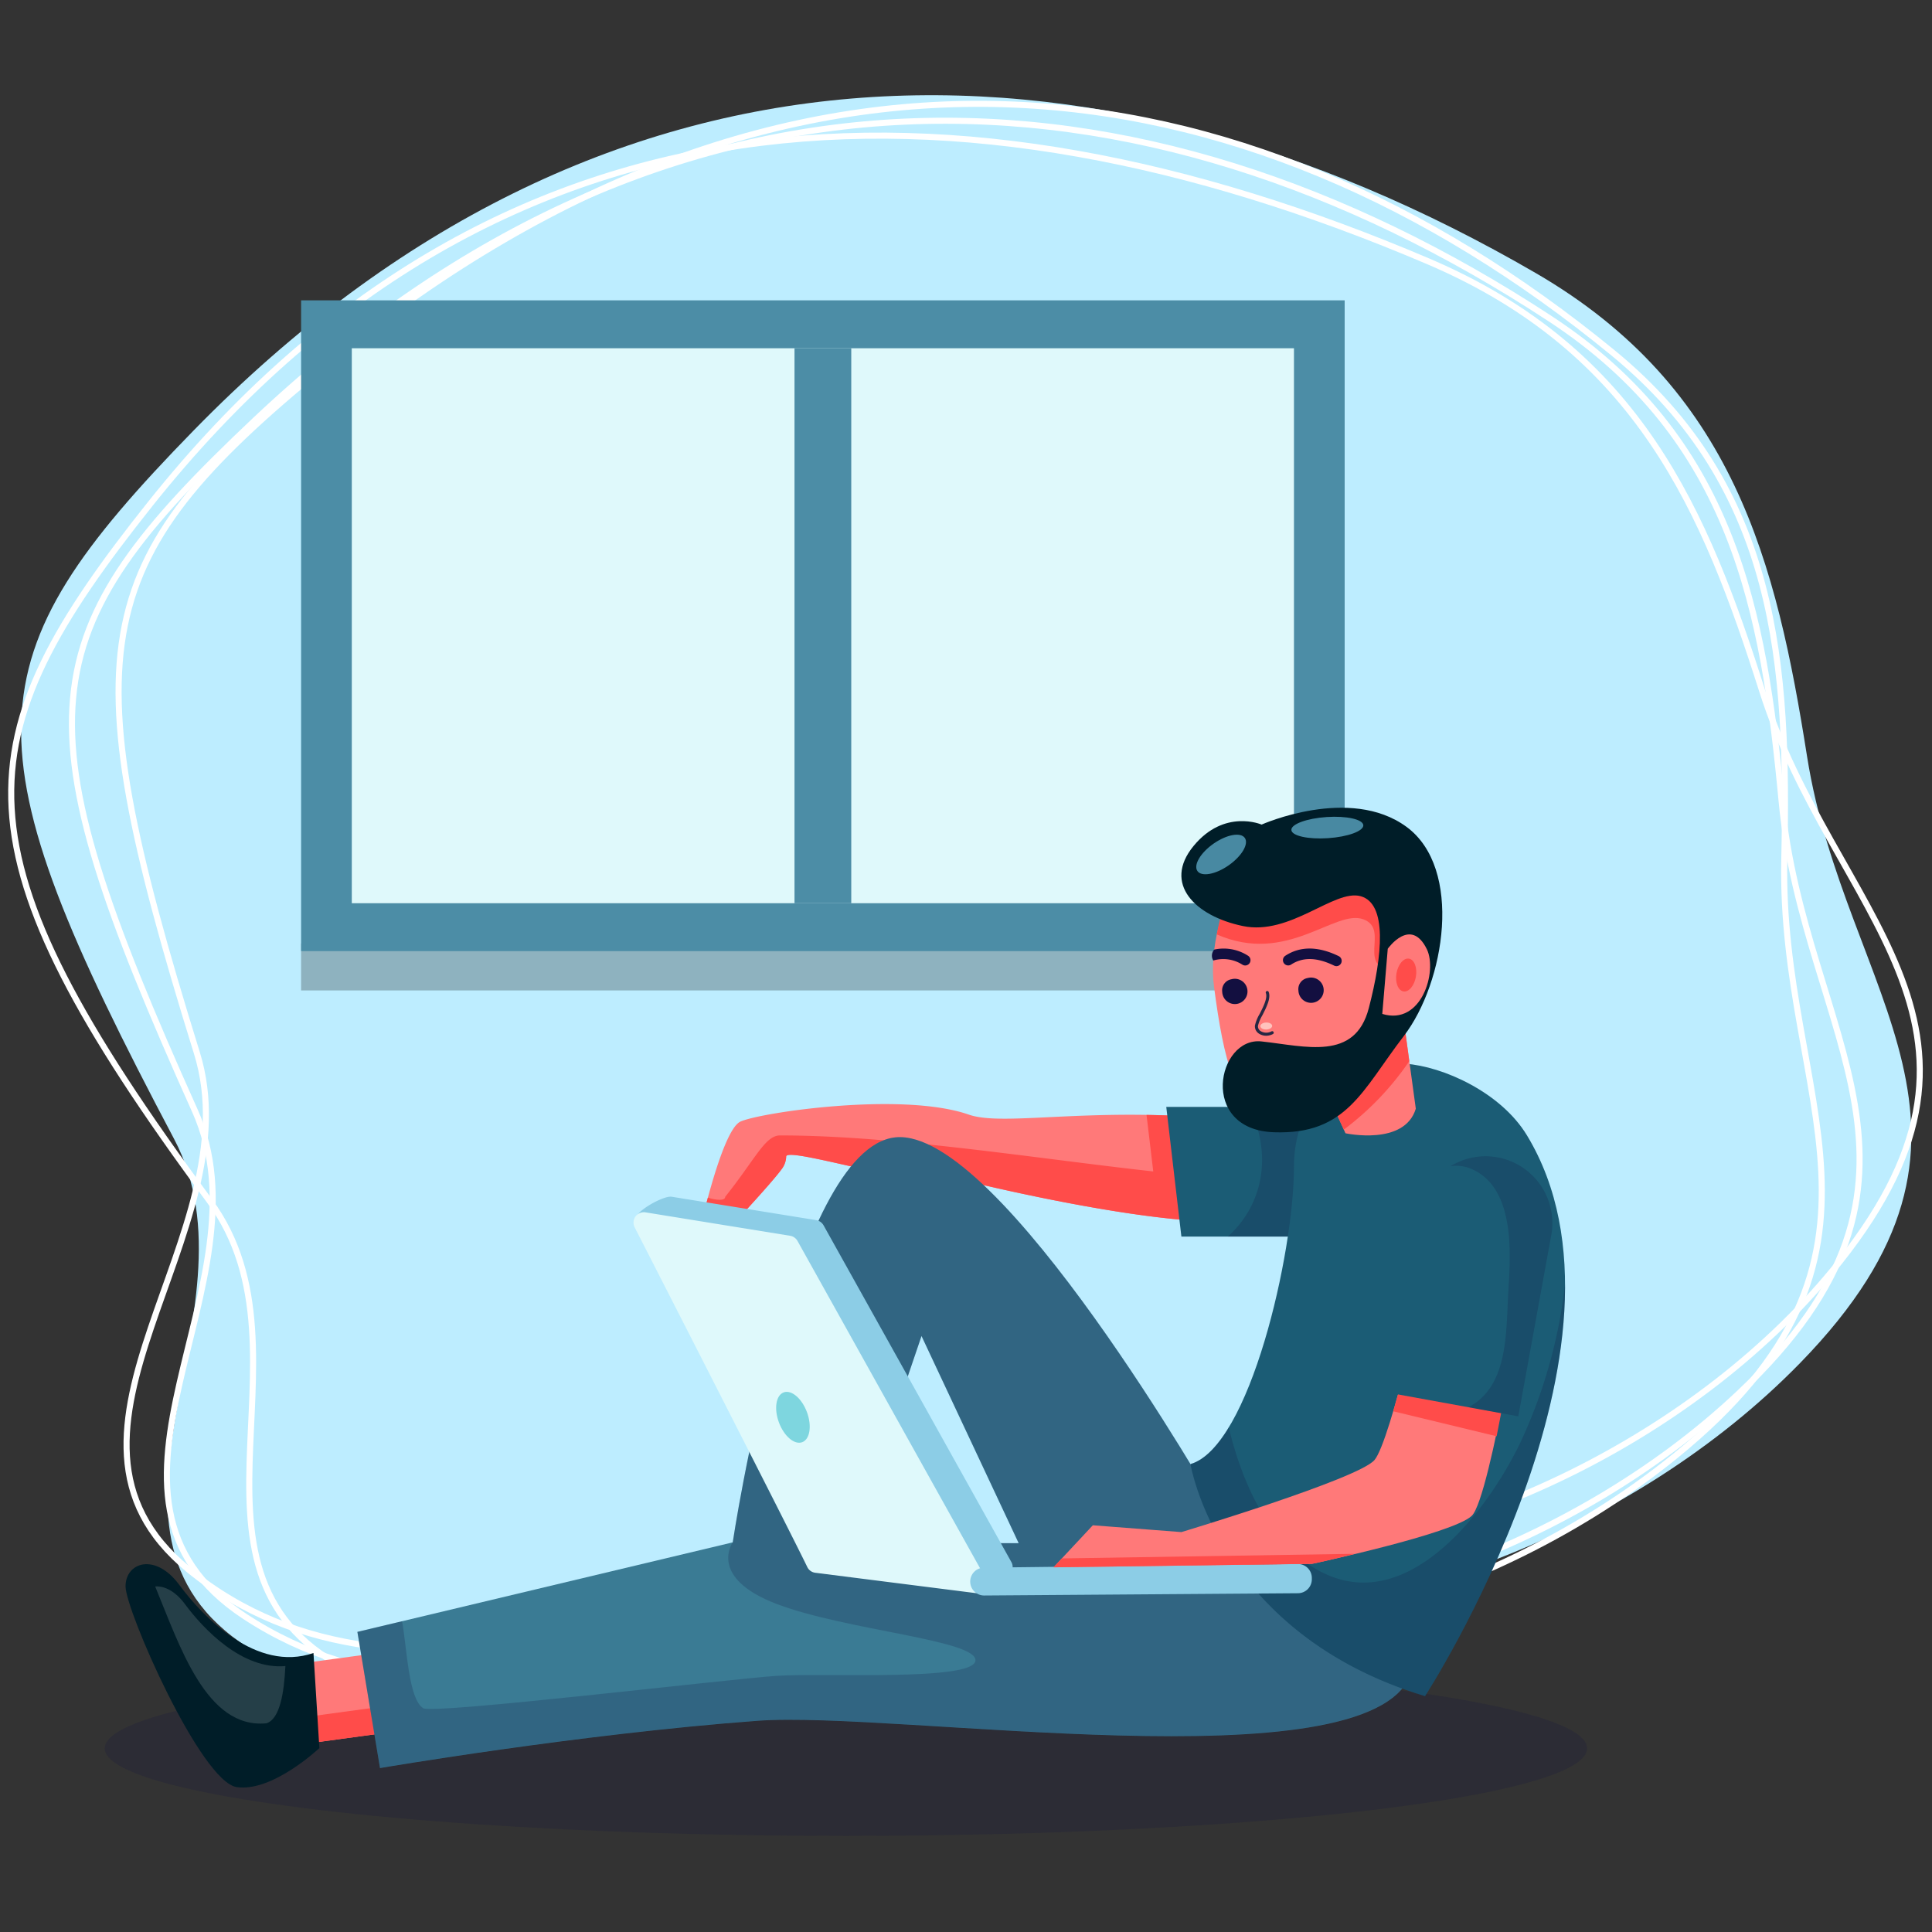 <svg xmlns="http://www.w3.org/2000/svg" width="345" height="345" viewBox="0 0 345 345"><rect x="0" y="0" width="345" height="345" fill="#333333" stroke="none"/><defs><style>.a{isolation:isolate;}.b{fill:#bdedff;}.c,.t{fill:none;}.c{stroke:#fff;stroke-miterlimit:10;stroke-width:1.082px;}.d,.n{fill:#130f40;}.d{opacity:0.2;}.e{opacity:0.25;}.f{fill:#4c8da6;}.g{fill:#dff9fb;}.h{fill:#ff7979;}.i{fill:#ff4c4a;}.j{fill:#1b5c75;}.k{fill:#3a7b94;}.l{fill:#001d28;}.m{fill:#4889a2;}.o{fill:#262743;}.p{fill:#ffc2bd;}.q{fill:#fcfffd;opacity:0.15;}.r{fill:#8ccde6;}.s{fill:#7ed6df;}</style></defs><g transform="translate(-788 -3589)"><g class="a" transform="translate(539.306 3551.68)"><g transform="translate(250.695 54.32)"><path class="b" d="M282.784,114.225C355.636,39.6,443.259,40.092,522.476,86.077c35.413,20.556,43,51.779,48.458,86.341,6.755,42.752,39.007,67.063-1.278,108.331-29.493,30.214-76.441,48.112-115.211,44.865-61.294-5.133-112.987,34.373-160.136,7-35.776-20.768,1.425-60.9-14.989-91.926C241.9,169.978,242.833,155.151,282.784,114.225Z" transform="translate(-250.242 -54.32)"/><path class="c" d="M303.549,100.781c80.545-65.336,162.171-55.025,228.273-.857,29.55,24.214,31.347,55.815,30.6,90.465-.925,42.862,25.044,70.42-19.495,106.548-32.607,26.45-79.412,38.815-115.017,31.272C371.621,316.285,316.741,349.4,277.4,317.159c-29.853-24.464,11.619-59.823,1.554-92.214C256.008,151.107,259.38,136.609,303.549,100.781Z" transform="translate(-245.799 -53.927)"/><path class="c" d="M275.58,125.392c61.274-76.883,143.886-79.186,228.163-43.244,37.675,16.066,49.467,44.726,59.634,76.721,12.578,39.578,47.666,59.466,13.783,101.979-24.8,31.124-68.485,52.277-107.057,52.8-60.981.819-106.326,42.726-156.485,21.333-38.062-16.232-7.054-57.4-27.5-85.053C239.51,186.879,241.98,167.553,275.58,125.392Z" transform="translate(-250.695 -52.476)"/><path class="c" d="M291.5,111.168c74.19-70,158.091-66.081,231.256-18.09,32.706,21.453,38.127,52.229,41.318,86.18,3.945,42,33.4,66.993-7.62,105.7-30.034,28.336-76.061,43.97-113.006,39.282-58.408-7.411-110.256,29.127-153.8.564-33.042-21.673,4.961-59.395-8.93-90.32C249.05,163.991,250.816,149.553,291.5,111.168Z" transform="translate(-247.925 -53.156)"/><ellipse class="d" cx="132.357" cy="15.635" rx="132.357" ry="15.635" transform="translate(16.703 279.57)"/></g><g transform="translate(271.112 90.953)"><g transform="translate(31.351)"><rect class="e" width="186.349" height="8.377" transform="translate(0 114.855)"/><rect class="f" width="186.349" height="116.212"/><rect class="g" width="168.243" height="99.1" transform="translate(9.053 8.556)"/><rect class="f" width="10.134" height="99.1" transform="translate(88.108 8.556)"/></g><g transform="translate(0 90.602)"><path class="h" d="M439.31,191.514c-25.864-2.976-42.331,1.129-48.908-1.156-11.971-4.16-37.319-.354-40.786,1.245s-7.64,21.036-7.64,21.036l4.689-.943s8.365-8.911,10.292-11.573a3.9,3.9,0,0,0,.831-2.278c0-2.009,26.493,6.647,32.577,4.46,0,0,37.986,9.391,50.8,6.658Z" transform="translate(-239.813 -135.553)"/><path class="i" d="M439.865,208.694c.459-.063.9-.137,1.305-.224l-1.86-17.45c-6.286-.724-12.007-1.023-17.176-1.1l1.2,10.093c-21.445-2.376-46.237-6.432-66.65-6.432-2.676,0-4.421,4.25-9.792,10.965,0,.681-1.38.67-3.091.145-1.1,4.066-1.829,7.458-1.829,7.458l4.689-.943s8.365-8.911,10.292-11.573a3.9,3.9,0,0,0,.831-2.278c0-2.009,26.493,6.647,32.577,4.46,0,0,27.462,6.787,43.565,7.137A31.405,31.405,0,0,0,439.865,208.694Z" transform="translate(-239.813 -135.059)"/><path class="j" d="M434.54,188.85H404.29l2.7,23.158h32.986s11.59,0,8.877-11.58S434.54,188.85,434.54,188.85Z" transform="translate(-218.446 -135.425)"/><path class="d" d="M446.041,200.428c-2.715-11.578-14.307-11.578-14.307-11.578h-15.51a20.4,20.4,0,0,1,1.137,2.549c2.829,7.924.619,15.7-4.887,20.609h24.69S448.755,212.008,446.041,200.428Z" transform="translate(-215.639 -135.425)"/><rect class="h" width="14.323" height="18.169" transform="matrix(0.135, 0.991, -0.991, 0.135, 47.763, 150.565)"/><rect class="i" width="4.729" height="18.169" transform="matrix(0.135, 0.991, -0.991, 0.135, 49.06, 160.071)"/><path class="k" d="M296.728,281.22l67.027-15.986,51.066.15-17.354-37L384.92,265.3l-21.165-.062s10.53-70.483,29.078-72.328,57.155,65.915,57.155,65.915l34.777,30.147c-7.989,19.668-91.8,6.283-116.593,8.122-31.849,2.361-67.405,8.444-67.405,8.444Z" transform="translate(-255.328 -134.047)"/><path class="d" d="M449.987,258.82s-38.607-67.761-57.155-65.915-29.078,72.328-29.078,72.328l21.165.062,12.547-36.916,17.354,37-51.066-.15s-4.534,6.306,7.888,11.024,35.909,6.435,35.446,10.125-27.077,2.131-35.506,2.69-61.3,6.892-63.09,5.784c-2.65-1.637-2.9-10.738-3.783-15.541l-7.981,1.9,4.038,24.313s35.556-6.083,67.405-8.444c24.791-1.838,108.6,11.546,116.593-8.122Z" transform="translate(-255.328 -134.047)"/><path class="j" d="M449.392,296.059s40.753-62.884,18.208-100.13c-4.681-7.734-15.028-12.32-21.707-12.8-13.164-.948-19.906,7.625-19.906,18.442,0,15.4-7.907,49.992-18.477,53.048C407.511,254.618,412.461,284.9,449.392,296.059Z" transform="translate(-217.341 -137.412)"/><path class="d" d="M466.443,240.653c-5.58,11.687-19.436,30.426-34.648,23.6-9.594-4.3-14.835-15.424-17.456-26.259-2.092,3.443-4.387,5.843-6.827,6.549,0,0,4.95,30.281,41.881,41.442,0,0,25.17-38.847,25-73.561A90.544,90.544,0,0,1,466.443,240.653Z" transform="translate(-217.341 -127.34)"/><g transform="translate(188.54)"><path class="h" d="M421.27,181.79l9.2,20.111s10.54,2.3,12.557-4.391l-4.5-32.983Z" transform="translate(-401.163 -143.765)"/><path class="i" d="M441.866,189.017l-3.342-24.49L421.27,181.79l8.9,19.454A51.23,51.23,0,0,0,441.866,189.017Z" transform="translate(-401.163 -143.765)"/><path class="h" d="M410.69,180.181c1.719,13.093,3.806,21.925,10.3,23.047s15.328-5.781,20.245-13.056c13.232-19.575,3.431-33.52-4.031-36.829C418.9,145.226,408.972,167.087,410.69,180.181Z" transform="translate(-404.857 -148.203)"/><path class="i" d="M437.175,168.156c5.083,1.863-2.089,9.278,6.674,9.278,3.29-13.074-1.015-21.489-6.816-24.062-14.814-6.569-23.914,5.322-26.024,17.484C423.569,176.385,432.091,166.292,437.175,168.156Z" transform="translate(-404.682 -148.232)"/><path class="l" d="M420.6,190.8c7.888.849,16.692,3.547,19.164-5.929s3.308-18.68-1.438-20-12.551,7.1-21.062,5.321-14.318-7.538-8.808-14.271,12.168-3.843,12.168-3.843,15.741-7.03,25.87.4,6.906,27.759-.5,37.393-10.14,17.6-23.16,17.149C409.336,206.546,412.709,189.95,420.6,190.8Z" transform="translate(-406.297 -149.066)"/><path class="m" d="M433.773,151.774c.07,1.043-2.749,2.081-6.3,2.319s-6.478-.414-6.548-1.457,2.749-2.08,6.3-2.318S433.7,150.732,433.773,151.774Z" transform="translate(-401.281 -148.654)"/><path class="m" d="M416.95,153.231c.747,1.069-.544,3.258-2.88,4.891s-4.837,2.091-5.582,1.022.543-3.258,2.879-4.891S416.2,152.164,416.95,153.231Z" transform="translate(-405.619 -147.836)"/><path class="h" d="M433.992,168.477s4.1-5.819,6.98.078c1.918,3.928-.935,13.718-7.958,11.553Z" transform="translate(-397.136 -143.289)"/><g transform="translate(5.445 25.152)"><g transform="translate(1.85 5.256)"><path class="n" d="M423.526,171.71a2.256,2.256,0,1,1-1.661,2.247A2.005,2.005,0,0,1,423.526,171.71Z" transform="translate(-408.255 -171.709)"/><path class="n" d="M413.392,171.873a2.257,2.257,0,1,1-1.661,2.248A2.006,2.006,0,0,1,413.392,171.873Z" transform="translate(-411.73 -171.654)"/></g><g transform="translate(7.681 7.551)"><path class="o" d="M418.577,181.385a2.643,2.643,0,0,0,.716-.251.272.272,0,1,0-.251-.483,1.945,1.945,0,0,1-1.93-.039,1.019,1.019,0,0,1-.49-.947,7.235,7.235,0,0,1,.791-1.887c.734-1.444,1.568-3.081,1.111-4.191a.272.272,0,0,0-.5.208c.363.878-.444,2.463-1.093,3.735a7.151,7.151,0,0,0-.849,2.09,1.556,1.556,0,0,0,.731,1.446A2.385,2.385,0,0,0,418.577,181.385Z" transform="translate(-416.072 -173.419)"/></g><g transform="translate(12.691)"><path class="n" d="M419.823,169.68a.942.942,0,0,1,.408-.6c2.662-1.74,5.868-1.716,9.532.066a.943.943,0,0,1-.4,1.791.958.958,0,0,1-.423-.1c-3.066-1.492-5.577-1.552-7.675-.184a.93.93,0,0,1-.709.136.943.943,0,0,1-.731-1.117Z" transform="translate(-419.803 -167.796)"/></g><path class="n" d="M415.791,170.658a.943.943,0,1,0,1.033-1.578,8.023,8.023,0,0,0-6.046-1.108,1.639,1.639,0,0,0-.172,1.955A6.326,6.326,0,0,1,415.791,170.658Z" transform="translate(-410.352 -167.792)"/><path class="p" d="M416.8,178.289c.011.345.493.611,1.076.592s1.046-.313,1.035-.658-.493-.611-1.076-.592S416.789,177.944,416.8,178.289Z" transform="translate(-408.141 -164.424)"/><path class="i" d="M437.149,169.14c-.958-.161-1.954,1.017-2.228,2.632s.282,3.055,1.239,3.218,1.954-1.017,2.228-2.632S438.106,169.3,437.149,169.14Z" transform="translate(-401.952 -167.34)"/></g></g><path class="l" d="M299.458,265.522l1.054,16.974s-8.335,7.885-14.737,6.974S265.9,257.918,265.9,253.617s5.31-6.059,9.58-.285S289.26,269.011,299.458,265.522Z" transform="translate(-265.899 -114.574)"/><path class="q" d="M289.724,277.055c2.405-.8,3.141-5.492,3.368-10.221-7.724.7-14.646-6.611-17.942-11.067-1.767-2.39-3.737-3.27-5.311-3.141C274.184,263.1,278.932,278.134,289.724,277.055Z" transform="translate(-264.548 -113.561)"/></g><g transform="translate(90.702 160.057)"><g transform="translate(0.344)"><path class="r" d="M340.166,200.8l25.809,4.179a1.86,1.86,0,0,1,1.324.929l33.532,60.119a1.855,1.855,0,0,1-1.853,2.745l-28.5-3.615a1.835,1.835,0,0,1-1.432-1.023c-3.215-6.654-29.106-47-35.286-59.077C333.064,203.7,338.664,200.557,340.166,200.8Z" transform="translate(-333.697 -200.787)"/></g><g transform="translate(0 2.779)"><path class="g" d="M335.6,202.881l25.81,4.18a1.854,1.854,0,0,1,1.324.928l33.532,60.12a1.856,1.856,0,0,1-1.853,2.745l-28.5-3.616a1.83,1.83,0,0,1-1.432-1.022c-3.215-6.654-24.653-48.59-30.831-60.669A1.851,1.851,0,0,1,335.6,202.881Z" transform="translate(-333.441 -202.856)"/></g><path class="r" d="M436.708,249.632l-56.032.655a2.486,2.486,0,0,0-2.441,2.765h0a2.485,2.485,0,0,0,2.488,2.208l56.031-.407a2.488,2.488,0,0,0,2.468-2.468v-.248A2.487,2.487,0,0,0,436.708,249.632Z" transform="translate(-318.087 -184.039)"/><path class="h" d="M389.3,263.872l7.017-7.509,15.815,1.217s31.534-9.471,34.468-12.855,9.68-33.9,9.68-33.9l17.572-.98s-6.485,41.6-9.869,44.828-28.534,8.576-28.534,8.576Z" transform="translate(-314.289 -197.682)"/><path class="i" d="M390.782,249.1l-1.487,1.591,46.148-.624s1.775-.31,7.668-1.789Z" transform="translate(-314.289 -184.502)"/><path class="i" d="M452.936,240.467c2.475-12.332,5.423-30.625,5.423-30.625l-17.572.98s-3.326,15.048-6.324,25.183Z" transform="translate(-298.801 -197.682)"/><path class="s" d="M357.909,230.354c.916,2.456.54,4.863-.841,5.377s-3.239-1.06-4.155-3.514-.54-4.863.841-5.377S356.993,227.9,357.909,230.354Z" transform="translate(-326.935 -191.887)"/></g><path class="j" d="M457.1,241.852l-23.493-4.273,5.887-32.36a11.941,11.941,0,0,1,13.884-9.61h0a11.939,11.939,0,0,1,9.608,13.884Z" transform="translate(-208.393 -42.572)"/><path class="d" d="M450.466,195.609h0a11.883,11.883,0,0,0-8.364,1.575,6.9,6.9,0,0,1,4.116.673c7.135,3.453,6.655,14.341,6.236,20.827-.51,7.884.189,17.607-7.155,21.551l8.887,1.617,5.887-32.358A11.939,11.939,0,0,0,450.466,195.609Z" transform="translate(-205.48 -42.572)"/></g></g><rect class="t" width="345" height="345" transform="translate(788 3589)"/></g></svg>